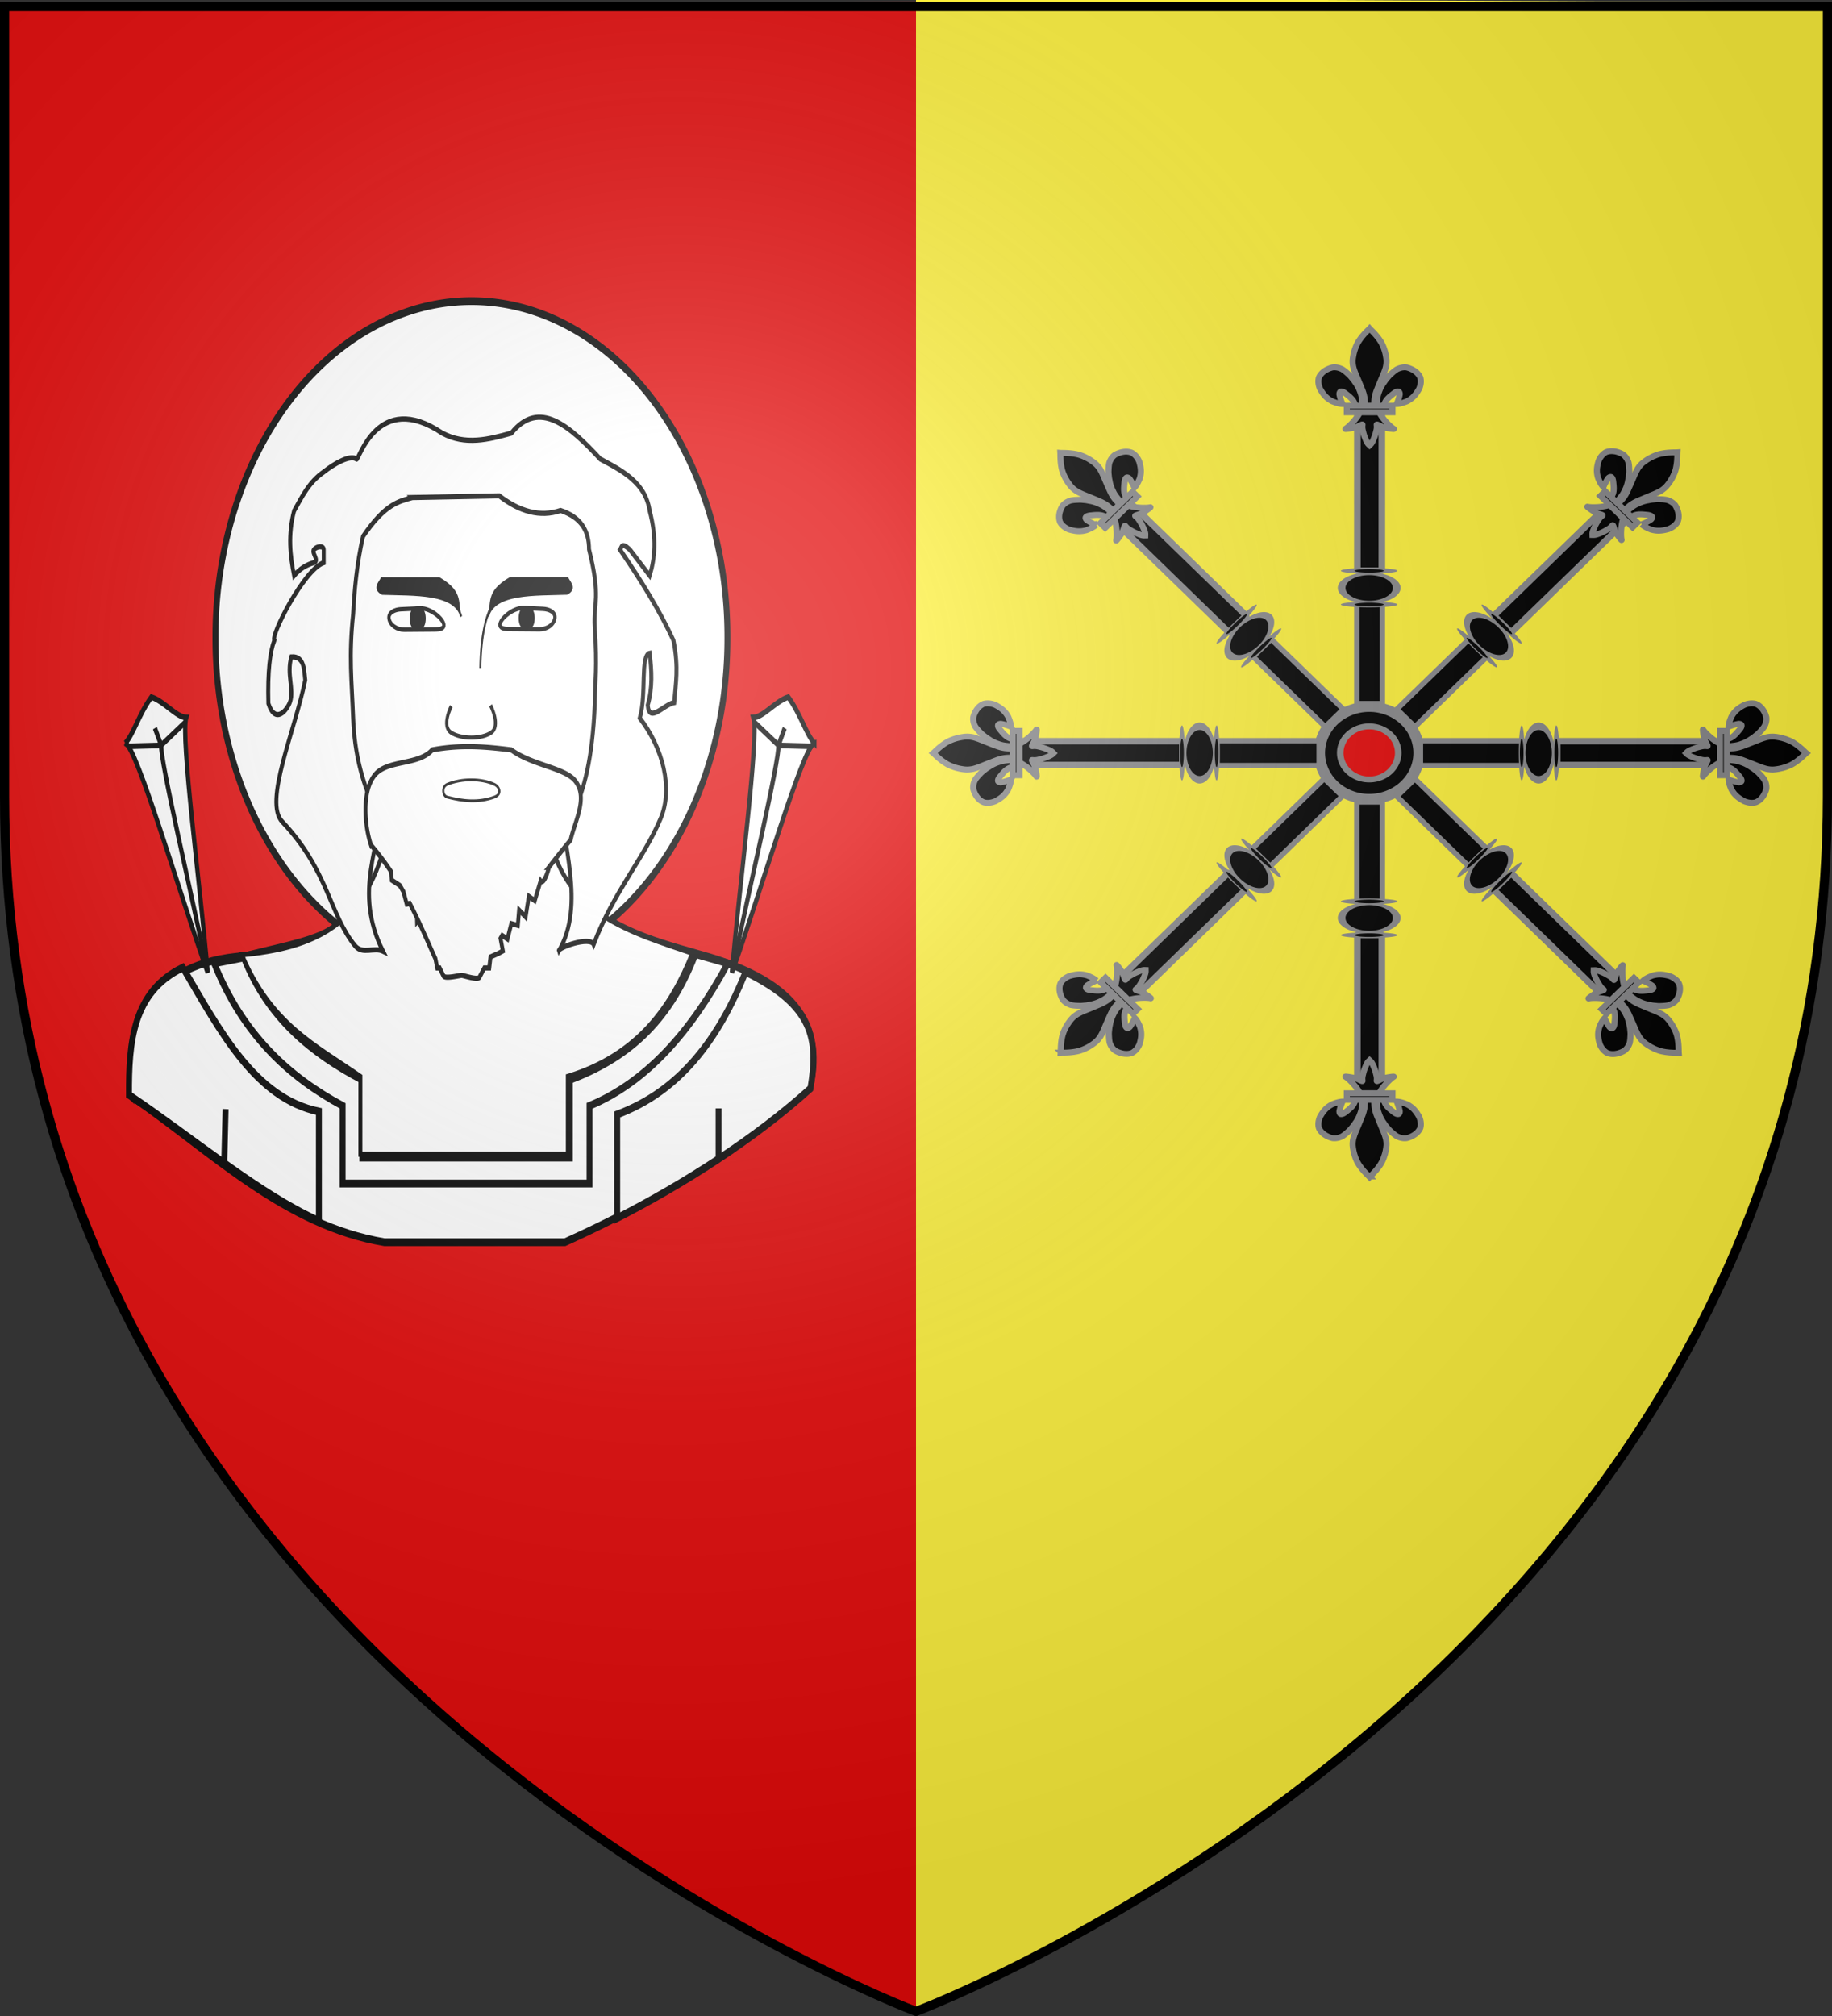 <svg xmlns="http://www.w3.org/2000/svg" xmlns:xlink="http://www.w3.org/1999/xlink" width="600" height="660" version="1.0"><rect width="100%" height="100%" fill="#333333" stroke="none"/><defs><linearGradient id="b"><stop offset="0" style="stop-color:white;stop-opacity:.314"/><stop offset=".19" style="stop-color:white;stop-opacity:.251"/><stop offset=".6" style="stop-color:#6b6b6b;stop-opacity:.125"/><stop offset="1" style="stop-color:black;stop-opacity:.125"/></linearGradient><linearGradient id="a"><stop offset="0" style="stop-color:#fd0000;stop-opacity:1"/><stop offset=".5" style="stop-color:#e77275;stop-opacity:.659"/><stop offset="1" style="stop-color:black;stop-opacity:.323"/></linearGradient><radialGradient xlink:href="#b" id="c" cx="221.445" cy="226.331" r="300" fx="221.445" fy="226.331" gradientTransform="matrix(1.353 0 0 1.349 -77.63 -85.747)" gradientUnits="userSpaceOnUse"/></defs><g style="display:inline"><path d="M300 658.5V.59L1.5 2.175v258.552C1.5 546.18 300 658.5 300 658.5z" style="fill:#e20909;fill-opacity:1;fill-rule:evenodd;stroke:none;stroke-width:1px;stroke-linecap:butt;stroke-linejoin:miter;stroke-opacity:1"/><path d="M300 657.21V-.702L598.5.886v258.552c0 285.451-298.5 397.771-298.5 397.771z" style="fill:#fcef3c;fill-opacity:1;fill-rule:evenodd;stroke:none;stroke-width:1px;stroke-linecap:butt;stroke-linejoin:miter;stroke-opacity:1;display:inline"/><g style="display:inline"><path d="M128.644 455.122c40.893 21.662 77.61 49.887 128.175 56.35h91.27c45.57-15.674 87.606-34.881 124.206-59.524 6.207-21.546-2.644-40.457-55.952-51.588-25.322-5.507-50.88-10.681-67.46-28.571l-10.715-19.048h-79.365c-14.76 41.525-29.53 39.952-72.27 48.2-49.657 2.553-58.714 26.387-57.889 54.181z" style="fill:#fff;fill-opacity:1;fill-rule:evenodd;stroke:#000;stroke-width:3;stroke-linecap:butt;stroke-linejoin:miter;stroke-miterlimit:4;stroke-dasharray:none;stroke-opacity:1" transform="matrix(.647 0 0 .848 -40.22 -27.044)"/><path d="M185.595 401.56c11.868 23.024 33.982 36.88 60 47.245v30h105v-30c28.426-8.218 50.107-21.709 63.597-48.597l16.403 3.597c-18.258 25.777-40.54 45.654-70 55v30h-125v-30c-27.2-11.175-50.479-27.42-65-55l15-2.245z" style="fill:#fff;fill-opacity:1;fill-rule:evenodd;stroke:#000;stroke-width:3;stroke-linecap:butt;stroke-linejoin:miter;stroke-miterlimit:4;stroke-dasharray:none;stroke-opacity:1" transform="matrix(.647 0 0 .848 -40.22 -27.044)"/><path d="M154.717 405.443c19.047 24.763 36.71 50.479 68.878 55.561v42.245c-30.597-10.536-63.314-31.815-96.123-48.648-.16-20.306 1.85-39.803 27.245-49.158zM439.595 407.138c-13.466 25.55-32.886 45.86-65 55v40c33.898-13.26 69.775-30.668 97.806-50 4.187-19.148 1.357-32.251-32.806-45z" style="fill:#fff;fill-opacity:1;fill-rule:evenodd;stroke:#000;stroke-width:3;stroke-linecap:butt;stroke-linejoin:miter;stroke-miterlimit:4;stroke-dasharray:none;stroke-opacity:1" transform="matrix(.647 0 0 .848 -40.22 -27.044)"/><path d="M-23.678 381.78a129.573 129.573 0 1 1-259.145 0 129.573 129.573 0 1 1 259.145 0z" style="fill:#fff;fill-opacity:1;stroke:#000;stroke-width:3;stroke-miterlimit:4;stroke-dasharray:none;stroke-opacity:1" transform="matrix(.647 0 0 .848 253.561 -114.983)"/><path d="M184.595 400.487c14.887 27.001 37.363 34.97 60 46.984v30h105v-30c34.824-8.182 51.858-26.248 63.015-47.579-31.762-8.383-65.335-14.955-73.015-47.42h-80.992c-9.527 37.603-39.381 45.448-74.008 48.015z" style="fill:#fff;fill-opacity:1;fill-rule:evenodd;stroke:#000;stroke-width:2;stroke-linecap:butt;stroke-linejoin:miter;stroke-miterlimit:4;stroke-dasharray:none;stroke-opacity:1" transform="matrix(.647 0 0 .848 -40.22 -27.044)"/><path d="M256.03 339.107c-1.037 19.763-15.375 36.485 0 60-4.39-1.635-10.374 1.346-14.007-1.984-12.98-11.899-13.563-29.15-37.024-48.016-9.484-7.627 6.382-34.88 11.667-54.643-.563-3.283-.133-9.377-7.024-8.968-2.518 6.666 1.436 12.526-.595 17.222-1.404 3.246-7.507 9.102-11.032.754-.41-12.37.784-19.923 3.016-24.365-2.049-1.639 14.943-27.293 25-30v-5c0-1.768-3.75-1.25-5 0s3.041 4.3 0 5c-3.894.895-7.083 2.362-10 5-2.015-7.758-3.168-15.762 0-25 4.002-5.4 7.413-11.035 15-15 5.195-3.153 13.587-6.877 16.627-4.96 1.15.725 10.527-26.891 43.373-10.04 11.667 4.763 23.333 2.486 35 0 14.006-13.223 29.431-2.81 45 10 11.399 4.623 22.888 9.186 25 20 3.615 10.442 2.706 18.245 0 25l-10-10c-4.346-3.062-4.136-.917-5 0 10.893 12.138 20.353 23.917 27.024 35 2.801 10.672 1.082 16.823.396 24.008-5.5.85-12.637 8.174-13.412.992 2.53-6.667 2.026-13.334.992-20-4.893.717-1.486 15.782-5 25 11.856 11.775 16.854 27.188 10.635 38.61-8.341 15.32-23.892 28.52-34.008 48.77-1.8-3.24-18.368 1.232-17.62 2.58 13.774-18.333 1.222-41.627.993-59.96h-90z" style="fill:#fff;fill-opacity:1;fill-rule:evenodd;stroke:#000;stroke-width:2;stroke-linecap:butt;stroke-linejoin:miter;stroke-miterlimit:4;stroke-dasharray:none;stroke-opacity:1" transform="matrix(.647 0 0 .848 -40.22 -27.044)"/><path d="m270.921 223.974 43.947-.657c10.351 6.098 20.702 8.326 31.053 5.657 10.503 2.626 14.416 7.997 14.41 15 6.182 18.945 2.168 20.412 2.892 30 1.378 16.012.14 20.253 0 30-2.29 42.1-17.079 46.7-27.302 65-27.43 8.195-49.538 5.745-70 0-8.683-19.65-23.588-31.146-25-60-.708-14.475-2.262-23.52 0-40 .691-9.35 1.713-18.92 5-30 11.253-12.589 18.002-13.471 25-15z" style="fill:#fff;fill-opacity:1;fill-rule:evenodd;stroke:#000;stroke-width:2;stroke-linecap:butt;stroke-linejoin:miter;stroke-miterlimit:4;stroke-dasharray:none;stroke-opacity:1" transform="matrix(.647 0 0 .848 -40.22 -27.044)"/><path d="M259.066 270.596c.388 2.595 4.036 4.417 7.735 4.393l12.475-.08c3.761-.024 6.45.101 7.363-.992 1.661-1.988-5.927-7.377-11.83-7.163l-9.742.354c-2.967.107-6.34 1.215-6 3.488z" style="fill:#fff;fill-opacity:1;fill-rule:evenodd;stroke:#000;stroke-width:1.69;stroke-linecap:butt;stroke-linejoin:miter;stroke-miterlimit:4;stroke-dasharray:none;stroke-opacity:1;display:inline" transform="matrix(.647 0 0 .848 -40.22 -27.044)"/><path d="M275.424 306.882a6.577 2.055 0 1 1-13.155 0 6.577 2.055 0 1 1 13.155 0z" style="fill:#000;fill-opacity:1;stroke:#000;stroke-width:2;stroke-miterlimit:4;stroke-dasharray:none;stroke-opacity:1;display:inline" transform="matrix(.347 0 0 1.289 43.514 -193.085)"/><path d="M343.044 270.447c-.387 2.595-4.035 4.417-7.735 4.394l-12.474-.08c-3.762-.024-6.45.1-7.363-.993-1.662-1.988 5.926-7.377 11.83-7.162l9.741.353c2.967.108 6.34 1.215 6.001 3.488z" style="fill:#fff;fill-opacity:1;fill-rule:evenodd;stroke:#000;stroke-width:1.69;stroke-linecap:butt;stroke-linejoin:miter;stroke-miterlimit:4;stroke-dasharray:none;stroke-opacity:1;display:inline" transform="matrix(.647 0 0 .848 -40.22 -27.044)"/><path d="M275.424 306.882a6.577 2.055 0 1 1-13.155 0 6.577 2.055 0 1 1 13.155 0z" style="fill:#000;fill-opacity:1;stroke:#000;stroke-width:2;stroke-miterlimit:4;stroke-dasharray:none;stroke-opacity:1;display:inline" transform="matrix(-.347 0 0 1.289 265.789 -193.212)"/><path d="M255.633 261.028c16.108.45 36.849-.45 39.998 8.837-2.843-4.614 1.657-8.929-11.162-14.65H255.4c-1.32 1.937-4.297 3.875.232 5.813z" style="fill:#000;fill-opacity:1;fill-rule:evenodd;stroke:#000;stroke-width:1px;stroke-linecap:butt;stroke-linejoin:miter;stroke-opacity:1" transform="matrix(.647 0 0 .848 -40.22 -27.044)"/><path d="M349.199 260.997c-16.108.45-36.849-.45-39.997 8.837 2.842-4.614-1.657-8.928 11.162-14.65h29.067c1.32 1.938 4.297 3.875-.232 5.813z" style="fill:#000;fill-opacity:1;fill-rule:evenodd;stroke:#000;stroke-width:1px;stroke-linecap:butt;stroke-linejoin:miter;stroke-opacity:1;display:inline" transform="matrix(.647 0 0 .848 -40.22 -27.044)"/><path d="M290.608 304.538s-5.152 7.637-.103 10.182c5.048 2.546 15.3 2.63 20.296 0 4.997-2.63-.31-10.522-.31-10.522" style="fill:none;fill-rule:evenodd;stroke:#000;stroke-width:1.612;stroke-linecap:butt;stroke-linejoin:miter;stroke-miterlimit:4;stroke-dasharray:none;stroke-opacity:1" transform="matrix(.647 0 0 .848 -40.22 -27.044)"/><path d="M314.62 261.898c-6.501 5.22-8.987 15.26-9.3 27.905" style="fill:none;fill-rule:evenodd;stroke:#000;stroke-width:1px;stroke-linecap:butt;stroke-linejoin:miter;stroke-opacity:1" transform="matrix(.647 0 0 .848 -40.22 -27.044)"/><path d="M297.122 320.146c-5.072.077-10.412.423-16.156 1.25-6.985 6.041-22.323 3.72-28.844 9.5-6.888 6.106-5.517 19.625-2.156 27.25a117.414 117.414 0 0 1 10.094 10.156l.437 3.407 4.063 2.031c.633.814 1.243 1.625 1.843 2.438l1.657 4.75 1.53-.25c1.28 1.885 2.488 3.75 3.657 5.625l.063 1.53.593-.468c3.023 4.908 5.783 9.797 8.657 14.625l.937 3.594h1.219c.641 1.041 1.302 2.057 1.969 3.094.777 1.21 8.266-.253 9.156-.25.905.002 8.21 1.98 9.031.75.83-1.244 1.651-2.4 2.469-3.594h2.469l.656-4.281 3.937-1.313 2.313-.969-1.188-4.844c.285-.371.557-.754.844-1.125l2.656 1.344 1.969-5.906 3.281.656.657-5.906 3.28 2.625 1.657-7.906 2.969 1.656 2.969-7.563s1.619 1.954 4.25-5.28h-.094c3.354-3.328 7.02-6.827 11.062-10.626 2.017-7.108 9.046-16.298 2.313-22.781-5.316-5.119-21.795-6.016-32.344-11.969-7.696-.717-15.422-1.377-23.875-1.25z" style="fill:#fff;fill-opacity:1;fill-rule:evenodd;stroke:#000;stroke-width:2;stroke-linecap:butt;stroke-linejoin:miter;stroke-miterlimit:4;stroke-dasharray:none;stroke-opacity:1" transform="matrix(.647 0 0 .848 -40.22 -27.044)"/><path d="M288.555 339.635c7.77 1.553 15.738 2.246 23.831 0 4.183-1.16 2.545-4.067 0-4.948-6.526-2.258-16.38-2.355-23.831 0-2.873.908-2.46 4.456 0 4.948z" style="fill:#fff;fill-opacity:1;fill-rule:evenodd;stroke:#000;stroke-width:1.086px;stroke-linecap:butt;stroke-linejoin:miter;stroke-opacity:1" transform="matrix(.647 0 0 .848 -40.22 -27.044)"/><path d="M425.915 459.8v19.99M176.357 460.073l-.658 20.646" style="fill:none;fill-rule:evenodd;stroke:#000;stroke-width:3;stroke-linecap:butt;stroke-linejoin:miter;stroke-miterlimit:4;stroke-dasharray:none;stroke-opacity:1" transform="matrix(.647 0 0 .848 -40.22 -27.044)"/><path d="M125.578 318.79c3.95-3.107 7.12-11.475 13.227-17.784 6.618 1.716 12.63 7.751 17.648 7.876-3 7.383 7.236 65.665 10.854 98.497-13.91-29.53-35.919-87.255-41.729-88.59z" style="fill:#fff;fill-opacity:1;fill-rule:evenodd;stroke:#000;stroke-width:2.182;stroke-linecap:butt;stroke-linejoin:miter;stroke-miterlimit:4;stroke-dasharray:none;stroke-opacity:1" transform="matrix(.647 0 0 .848 -40.22 -27.044)"/><path d="m126.58 320.013 17.082-.344 12.437-9.057" style="fill:none;fill-opacity:.75;fill-rule:evenodd;stroke:#000;stroke-width:2.182;stroke-linecap:butt;stroke-linejoin:miter;stroke-miterlimit:4;stroke-dasharray:none;stroke-opacity:1" transform="matrix(.647 0 0 .848 -40.22 -27.044)"/><path d="m140.574 312.993 3.222 6.64c-.76 5.232 15.401 57.48 23.102 86.22" style="fill:none;fill-opacity:.75;fill-rule:evenodd;stroke:#000;stroke-width:2.182;stroke-linecap:butt;stroke-linejoin:miter;stroke-miterlimit:4;stroke-dasharray:none;stroke-opacity:1" transform="matrix(.647 0 0 .848 -40.22 -27.044)"/><path d="M474.393 318.79c-3.95-3.107-7.12-11.475-13.226-17.784-6.618 1.716-12.63 7.751-17.648 7.876 2.999 7.383-7.236 65.665-10.854 98.497 13.91-29.53 35.919-87.255 41.728-88.59z" style="fill:#fff;fill-opacity:1;fill-rule:evenodd;stroke:#000;stroke-width:2.182;stroke-linecap:butt;stroke-linejoin:miter;stroke-miterlimit:4;stroke-dasharray:none;stroke-opacity:1" transform="matrix(.647 0 0 .848 -40.22 -27.044)"/><path d="m473.391 320.013-17.081-.344-12.437-9.057" style="fill:none;fill-opacity:.75;fill-rule:evenodd;stroke:#000;stroke-width:2.182;stroke-linecap:butt;stroke-linejoin:miter;stroke-miterlimit:4;stroke-dasharray:none;stroke-opacity:1" transform="matrix(.647 0 0 .848 -40.22 -27.044)"/><path d="m459.397 312.993-3.22 6.64c.76 5.232-15.403 57.48-23.103 86.22" style="fill:none;fill-opacity:.75;fill-rule:evenodd;stroke:#000;stroke-width:2.182;stroke-linecap:butt;stroke-linejoin:miter;stroke-miterlimit:4;stroke-dasharray:none;stroke-opacity:1" transform="matrix(.647 0 0 .848 -40.22 -27.044)"/></g><g style="fill:#000;fill-opacity:1;stroke:#878789;stroke-opacity:1"><g style="fill:#000;fill-opacity:1;stroke:#878789;stroke-opacity:1"><g style="fill:#000;fill-opacity:1;stroke:#878789;stroke-opacity:1"><path d="M49.488 67.226a13.264 13.52 0 1 1 .086.406" style="fill:#000;fill-opacity:1;stroke:#878789;stroke-width:3.003;stroke-linecap:round;stroke-linejoin:round;stroke-miterlimit:4;stroke-dasharray:none;stroke-opacity:1" transform="matrix(1.23 0 0 1.118 371.569 174.293)"/><path d="M49.488 67.226a13.264 13.52 0 1 1 .086.406" style="fill:#e20909;fill-opacity:1;stroke:#878789;stroke-width:3.003;stroke-linecap:round;stroke-linejoin:round;stroke-miterlimit:4;stroke-dasharray:none;stroke-opacity:1" transform="matrix(.716 0 0 .643 403.69 204.969)"/><g style="fill:#000;fill-opacity:1;stroke:#878789;stroke-opacity:1"><path d="M293.84 360.456h11.336v45.223H293.84z" style="fill:#000;fill-opacity:1;stroke:#878789;stroke-width:2.392;stroke-linecap:round;stroke-linejoin:round;stroke-miterlimit:4;stroke-dasharray:none;stroke-opacity:1" transform="matrix(.739 0 0 .718 227.222 -60.942)"/><path d="M16.023-72.415a10.714 15.56 0 1 1 .07.467" style="fill:#000;fill-opacity:1;stroke:#878789;stroke-width:3.003;stroke-linecap:round;stroke-linejoin:round;stroke-miterlimit:4;stroke-dasharray:none;stroke-opacity:1" transform="matrix(.842 0 0 .299 426.088 215.058)"/><path d="M294.081 274.295h10.854v70.786h-10.854z" style="fill:#000;fill-opacity:1;stroke:#878789;stroke-width:2.928;stroke-linecap:round;stroke-linejoin:round;stroke-miterlimit:4;stroke-dasharray:none;stroke-opacity:1" transform="matrix(.739 0 0 .718 227.222 -60.942)"/><g style="fill:#000;fill-opacity:1;stroke:#878789;stroke-opacity:1"><path d="M296.632 269.997c-.246-2.068-.264-4.029-.972-6.028-.604-1.708-.804-2.238-1.91-4.128-.35-.398-1.001-1.544-1.513-2.143-.829-.972-1.099-1.432-1.988-2.233-.729-.656-1.522-1.44-2.735-2.228-1.61-.797-2.926-.988-4.244-.832-2.618.66-5.153 2.275-6.092 4.69-.44 1.66-.169 3.396.49 5.01 1.648 3.079 3.19 4.557 5.418 5.752 1.293.537 3.097 1.218 4.533 1.226a21.846 21.846 0 0 1-1.312-4.366c-.055-.527.168-1.25.604-1.326.67-.116 1.447.353 2.292 1.072 1.636 1.336 3.39 2.713 3.908 4.721.105.265.076.57.193.83" style="fill:#000;fill-opacity:1;fill-rule:evenodd;stroke:#878789;stroke-width:2.7;stroke-linecap:butt;stroke-linejoin:miter;stroke-miterlimit:4;stroke-dasharray:none;stroke-opacity:1" transform="matrix(.739 0 0 .718 227.112 -60.942)"/><path d="M299.376 234.982c-1.806 1.784-3.239 3.435-4.406 5.257-1.344 2.043-2.169 4.776-2.487 6.484-.246 1.458-.61 2.98-.032 5.644.616 2.264 1.379 3.846 2.077 5.575.807 1.997 1.388 3.43 2.031 5.126.695 1.983.866 3.27.907 3.86.12 1.222.113 2.212.066 3.07h4.25a19.599 19.599 0 0 1 .067-3.07c.041-.59.212-1.877.907-3.86.643-1.696 1.224-3.13 2.03-5.126.699-1.73 1.462-3.311 2.078-5.575.577-2.665.214-4.186-.032-5.644-.318-1.708-1.143-4.44-2.487-6.484-1.163-1.815-2.588-3.46-4.384-5.235l-.296-.346-.29.324z" style="fill:#000;fill-opacity:1;fill-rule:nonzero;stroke:#878789;stroke-width:2.7;stroke-linecap:butt;stroke-linejoin:miter;stroke-miterlimit:4;stroke-dasharray:none;stroke-opacity:1" transform="matrix(.739 0 0 .718 227.112 -60.942)"/><path d="M295.411 272.74c-.888 2.284-4.512 6.464-6.437 7.656-.5.309 2.386-.178 3.678-.438 1.695-.34 3.897-1.995 3.845-1.411-.107 1.212-.089 1.192.056 2.235.453 1.907.587 2.453 1.158 3.901.27.683.5 1.212.65 1.506.265.516.57 1.114 1.09 1.544l.203.198.21-.198c.51-.433.821-1.004 1.09-1.544.146-.296.38-.823.65-1.506.57-1.448.707-1.994 1.16-3.901.145-1.043.16-1.023.053-2.235-.051-.584 2.151 1.07 3.846 1.411 1.292.26 4.177.747 3.678.438-1.925-1.192-5.547-5.372-6.435-7.655h-8.495zM302.683 269.997c.246-2.068.264-4.029.972-6.028.604-1.708.804-2.238 1.91-4.128.35-.398 1.001-1.544 1.513-2.143.829-.972 1.099-1.432 1.988-2.233.729-.656 1.522-1.44 2.735-2.228 1.61-.797 2.926-.988 4.244-.832 2.618.66 5.153 2.275 6.092 4.69.44 1.66.169 3.396-.49 5.01-1.648 3.079-3.19 4.557-5.418 5.752-1.293.537-3.097 1.218-4.533 1.226a21.846 21.846 0 0 0 1.312-4.366c.055-.527-.168-1.25-.604-1.326-.67-.116-1.447.353-2.292 1.072-1.636 1.336-3.39 2.713-3.908 4.721-.105.265-.076.57-.193.83" style="fill:#000;fill-opacity:1;fill-rule:evenodd;stroke:#878789;stroke-width:2.7;stroke-linecap:butt;stroke-linejoin:miter;stroke-miterlimit:4;stroke-dasharray:none;stroke-opacity:1" transform="matrix(.739 0 0 .718 227.112 -60.942)"/><path d="M289.555 269.881h20.236v3.004h-20.236z" style="fill:#000;fill-opacity:1;stroke:#878789;stroke-width:2.7;stroke-miterlimit:4;stroke-dasharray:none;stroke-opacity:1" transform="matrix(.739 0 0 .718 227.112 -60.942)"/></g><path d="M16.023-72.415a10.714 15.56 0 1 1 .07.467" style="fill:#000;fill-opacity:1;stroke:#878789;stroke-width:6.842;stroke-linecap:round;stroke-linejoin:round;stroke-miterlimit:4;stroke-dasharray:none;stroke-opacity:1" transform="matrix(.655 0 0 .049 431.047 201.601)"/><path d="M16.023-72.415a10.714 15.56 0 1 1 .07.467" style="fill:#000;fill-opacity:1;stroke:#878789;stroke-width:6.842;stroke-linecap:round;stroke-linejoin:round;stroke-miterlimit:4;stroke-dasharray:none;stroke-opacity:1" transform="matrix(.655 0 0 .049 431.047 190.57)"/><path d="M293.84-495.794h11.336v45.223H293.84z" style="fill:#000;fill-opacity:1;stroke:#878789;stroke-width:2.392;stroke-linecap:round;stroke-linejoin:round;stroke-miterlimit:4;stroke-dasharray:none;stroke-opacity:1" transform="matrix(.739 0 0 -.718 227.222 -60.942)"/><path d="M16.023-72.415a10.714 15.56 0 1 1 .07.467" style="fill:#000;fill-opacity:1;stroke:#878789;stroke-width:3.003;stroke-linecap:round;stroke-linejoin:round;stroke-miterlimit:4;stroke-dasharray:none;stroke-opacity:1" transform="matrix(.842 0 0 -.299 426.088 277.958)"/><path d="M294.081-581.955h10.854v70.786h-10.854z" style="fill:#000;fill-opacity:1;stroke:#878789;stroke-width:2.928;stroke-linecap:round;stroke-linejoin:round;stroke-miterlimit:4;stroke-dasharray:none;stroke-opacity:1" transform="matrix(.739 0 0 -.718 227.222 -60.942)"/><g style="fill:#000;fill-opacity:1;stroke:#878789;stroke-opacity:1"><path d="M296.334 586.252c-.246 2.069-.265 4.03-.973 6.029-.604 1.707-.803 2.237-1.91 4.128-.35.398-1.001 1.543-1.513 2.143-.828.971-1.098 1.432-1.987 2.232-.729.656-1.522 1.44-2.736 2.229-1.61.796-2.926.987-4.243.832-2.619-.66-5.153-2.276-6.093-4.691-.44-1.66-.168-3.395.491-5.01 1.647-3.078 3.19-4.557 5.418-5.752 1.293-.537 3.096-1.218 4.533-1.225a21.846 21.846 0 0 0-1.312 4.365c-.055.528.167 1.25.604 1.326.67.116 1.447-.352 2.292-1.071 1.636-1.336 3.389-2.713 3.907-4.722.105-.264.076-.57.194-.83" style="fill:#000;fill-opacity:1;fill-rule:evenodd;stroke:#878789;stroke-width:2.7;stroke-linecap:butt;stroke-linejoin:miter;stroke-miterlimit:4;stroke-dasharray:none;stroke-opacity:1" transform="matrix(.739 0 0 .718 227.332 -60.942)"/><path d="M299.077 621.268c-1.806-1.785-3.238-3.435-4.406-5.258-1.343-2.043-2.168-4.776-2.486-6.484-.247-1.457-.61-2.979-.032-5.644.615-2.263 1.378-3.845 2.077-5.575.806-1.996 1.388-3.43 2.03-5.126.695-1.983.866-3.27.908-3.859.12-1.222.113-2.213.065-3.07h4.251c-.047.857-.054 1.848.066 3.07.042.59.212 1.876.907 3.86.643 1.695 1.224 3.129 2.031 5.125.698 1.73 1.462 3.312 2.077 5.575.578 2.665.214 4.187-.032 5.644-.318 1.708-1.143 4.441-2.486 6.484-1.163 1.815-2.589 3.46-4.385 5.236l-.295.345-.29-.323z" style="fill:#000;fill-opacity:1;fill-rule:nonzero;stroke:#878789;stroke-width:2.7;stroke-linecap:butt;stroke-linejoin:miter;stroke-miterlimit:4;stroke-dasharray:none;stroke-opacity:1" transform="matrix(.739 0 0 .718 227.332 -60.942)"/><path d="M295.113 583.509c-.889-2.283-4.513-6.463-6.437-7.655-.5-.31 2.386.178 3.678.437 1.694.34 3.897 1.995 3.845 1.411-.107-1.211-.09-1.191.056-2.235.452-1.906.587-2.453 1.157-3.9.27-.684.5-1.212.65-1.506.266-.517.57-1.114 1.091-1.544l.203-.198.209.198c.51.433.822 1.004 1.09 1.544.147.295.381.822.65 1.505.571 1.448.708 1.995 1.16 3.901.145 1.044.161 1.024.054 2.235-.052.584 2.15-1.07 3.845-1.41 1.292-.26 4.178-.747 3.678-.438-1.924 1.192-5.546 5.372-6.435 7.655h-8.494zM302.384 586.252c.246 2.069.265 4.03.972 6.029.605 1.707.804 2.237 1.911 4.128.35.398 1 1.543 1.513 2.143.828.971 1.098 1.432 1.987 2.232.729.656 1.522 1.44 2.736 2.229 1.61.796 2.926.987 4.243.832 2.619-.66 5.153-2.276 6.093-4.691.44-1.66.168-3.395-.491-5.01-1.647-3.078-3.19-4.557-5.418-5.752-1.293-.537-3.096-1.218-4.533-1.225a21.846 21.846 0 0 1 1.312 4.365c.055.528-.167 1.25-.604 1.326-.67.116-1.447-.352-2.292-1.071-1.636-1.336-3.389-2.713-3.907-4.722-.106-.264-.076-.57-.194-.83" style="fill:#000;fill-opacity:1;fill-rule:evenodd;stroke:#878789;stroke-width:2.7;stroke-linecap:butt;stroke-linejoin:miter;stroke-miterlimit:4;stroke-dasharray:none;stroke-opacity:1" transform="matrix(.739 0 0 .718 227.332 -60.942)"/><path d="M289.257-586.368h20.236v3.004h-20.236z" style="fill:#000;fill-opacity:1;stroke:#878789;stroke-width:2.7;stroke-miterlimit:4;stroke-dasharray:none;stroke-opacity:1" transform="matrix(.739 0 0 -.718 227.332 -60.942)"/></g><path d="M16.023-72.415a10.714 15.56 0 1 1 .07.467" style="fill:#000;fill-opacity:1;stroke:#878789;stroke-width:6.842;stroke-linecap:round;stroke-linejoin:round;stroke-miterlimit:4;stroke-dasharray:none;stroke-opacity:1" transform="matrix(.655 0 0 -.049 431.047 291.414)"/><path d="M16.023-72.415a10.714 15.56 0 1 1 .07.467" style="fill:#000;fill-opacity:1;stroke:#878789;stroke-width:6.842;stroke-linecap:round;stroke-linejoin:round;stroke-miterlimit:4;stroke-dasharray:none;stroke-opacity:1" transform="matrix(.655 0 0 -.049 431.047 302.447)"/></g><g style="fill:#000;fill-opacity:1;stroke:#878789;stroke-opacity:1"><path d="M293.84 360.456h11.336v45.223H293.84z" style="fill:#000;fill-opacity:1;stroke:#878789;stroke-width:2.392;stroke-linecap:round;stroke-linejoin:round;stroke-miterlimit:4;stroke-dasharray:none;stroke-opacity:1" transform="matrix(0 -.718 .739 0 132.237 461.594)"/><path d="M16.023-72.415a10.714 15.56 0 1 1 .07.467" style="fill:#000;fill-opacity:1;stroke:#878789;stroke-width:3.003;stroke-linecap:round;stroke-linejoin:round;stroke-miterlimit:4;stroke-dasharray:none;stroke-opacity:1" transform="matrix(0 -.818 .307 0 416.07 268.216)"/><path d="M294.081 274.295h10.854v70.786h-10.854z" style="fill:#000;fill-opacity:1;stroke:#878789;stroke-width:2.928;stroke-linecap:round;stroke-linejoin:round;stroke-miterlimit:4;stroke-dasharray:none;stroke-opacity:1" transform="matrix(0 -.718 .739 0 132.237 461.594)"/><g style="fill:#000;fill-opacity:1;stroke:#878789;stroke-opacity:1"><path d="M296.632 269.997c-.246-2.068-.264-4.029-.972-6.028-.604-1.708-.804-2.238-1.91-4.128-.35-.398-1.001-1.544-1.513-2.143-.829-.972-1.099-1.432-1.988-2.233-.729-.656-1.522-1.44-2.735-2.228-1.61-.797-2.926-.988-4.244-.832-2.618.66-5.153 2.275-6.092 4.69-.44 1.66-.169 3.396.49 5.01 1.648 3.079 3.19 4.557 5.418 5.752 1.293.537 3.097 1.218 4.533 1.226a21.846 21.846 0 0 1-1.312-4.366c-.055-.527.168-1.25.604-1.326.67-.116 1.447.353 2.292 1.072 1.636 1.336 3.39 2.713 3.908 4.721.105.265.076.57.193.83" style="fill:#000;fill-opacity:1;fill-rule:evenodd;stroke:#878789;stroke-width:2.7;stroke-linecap:butt;stroke-linejoin:miter;stroke-miterlimit:4;stroke-dasharray:none;stroke-opacity:1" transform="matrix(0 -.718 .739 0 132.237 461.702)"/><path d="M299.376 234.982c-1.806 1.784-3.239 3.435-4.406 5.257-1.344 2.043-2.169 4.776-2.487 6.484-.246 1.458-.61 2.98-.032 5.644.616 2.264 1.379 3.846 2.077 5.575.807 1.997 1.388 3.43 2.031 5.126.695 1.983.866 3.27.907 3.86.12 1.222.113 2.212.066 3.07h4.25a19.599 19.599 0 0 1 .067-3.07c.041-.59.212-1.877.907-3.86.643-1.696 1.224-3.13 2.03-5.126.699-1.73 1.462-3.311 2.078-5.575.577-2.665.214-4.186-.032-5.644-.318-1.708-1.143-4.44-2.487-6.484-1.163-1.815-2.588-3.46-4.384-5.235l-.296-.346-.29.324z" style="fill:#000;fill-opacity:1;fill-rule:nonzero;stroke:#878789;stroke-width:2.7;stroke-linecap:butt;stroke-linejoin:miter;stroke-miterlimit:4;stroke-dasharray:none;stroke-opacity:1" transform="matrix(0 -.718 .739 0 132.237 461.702)"/><path d="M295.411 272.74c-.888 2.284-4.512 6.464-6.437 7.656-.5.309 2.386-.178 3.678-.438 1.695-.34 3.897-1.995 3.845-1.411-.107 1.212-.089 1.192.056 2.235.453 1.907.587 2.453 1.158 3.901.27.683.5 1.212.65 1.506.265.516.57 1.114 1.09 1.544l.203.198.21-.198c.51-.433.821-1.004 1.09-1.544.146-.296.38-.823.65-1.506.57-1.448.707-1.994 1.16-3.901.145-1.043.16-1.023.053-2.235-.051-.584 2.151 1.07 3.846 1.411 1.292.26 4.177.747 3.678.438-1.925-1.192-5.547-5.372-6.435-7.655h-8.495zM302.683 269.997c.246-2.068.264-4.029.972-6.028.604-1.708.804-2.238 1.91-4.128.35-.398 1.001-1.544 1.513-2.143.829-.972 1.099-1.432 1.988-2.233.729-.656 1.522-1.44 2.735-2.228 1.61-.797 2.926-.988 4.244-.832 2.618.66 5.153 2.275 6.092 4.69.44 1.66.169 3.396-.49 5.01-1.648 3.079-3.19 4.557-5.418 5.752-1.293.537-3.097 1.218-4.533 1.226a21.846 21.846 0 0 0 1.312-4.366c.055-.527-.168-1.25-.604-1.326-.67-.116-1.447.353-2.292 1.072-1.636 1.336-3.39 2.713-3.908 4.721-.105.265-.076.57-.193.83" style="fill:#000;fill-opacity:1;fill-rule:evenodd;stroke:#878789;stroke-width:2.7;stroke-linecap:butt;stroke-linejoin:miter;stroke-miterlimit:4;stroke-dasharray:none;stroke-opacity:1" transform="matrix(0 -.718 .739 0 132.237 461.702)"/><path d="M289.555 269.881h20.236v3.004h-20.236z" style="fill:#000;fill-opacity:1;stroke:#878789;stroke-width:2.7;stroke-miterlimit:4;stroke-dasharray:none;stroke-opacity:1" transform="matrix(0 -.718 .739 0 132.237 461.702)"/></g><path d="M16.023-72.415a10.714 15.56 0 1 1 .07.467" style="fill:#000;fill-opacity:1;stroke:#878789;stroke-width:6.842;stroke-linecap:round;stroke-linejoin:round;stroke-miterlimit:4;stroke-dasharray:none;stroke-opacity:1" transform="matrix(0 -.637 .05 0 402.232 263.395)"/><path d="M16.023-72.415a10.714 15.56 0 1 1 .07.467" style="fill:#000;fill-opacity:1;stroke:#878789;stroke-width:6.842;stroke-linecap:round;stroke-linejoin:round;stroke-miterlimit:4;stroke-dasharray:none;stroke-opacity:1" transform="matrix(0 -.637 .05 0 390.887 263.395)"/><path d="M293.84-495.794h11.336v45.223H293.84z" style="fill:#000;fill-opacity:1;stroke:#878789;stroke-width:2.392;stroke-linecap:round;stroke-linejoin:round;stroke-miterlimit:4;stroke-dasharray:none;stroke-opacity:1" transform="matrix(0 -.718 -.739 0 132.237 461.594)"/><path d="M16.023-72.415a10.714 15.56 0 1 1 .07.467" style="fill:#000;fill-opacity:1;stroke:#878789;stroke-width:3.003;stroke-linecap:round;stroke-linejoin:round;stroke-miterlimit:4;stroke-dasharray:none;stroke-opacity:1" transform="matrix(0 -.818 -.307 0 480.755 268.216)"/><path d="M294.081-581.955h10.854v70.786h-10.854z" style="fill:#000;fill-opacity:1;stroke:#878789;stroke-width:2.928;stroke-linecap:round;stroke-linejoin:round;stroke-miterlimit:4;stroke-dasharray:none;stroke-opacity:1" transform="matrix(0 -.718 -.739 0 132.237 461.594)"/><g style="fill:#000;fill-opacity:1;stroke:#878789;stroke-opacity:1"><path d="M296.334 586.252c-.246 2.069-.265 4.03-.973 6.029-.604 1.707-.803 2.237-1.91 4.128-.35.398-1.001 1.543-1.513 2.143-.828.971-1.098 1.432-1.987 2.232-.729.656-1.522 1.44-2.736 2.229-1.61.796-2.926.987-4.243.832-2.619-.66-5.153-2.276-6.093-4.691-.44-1.66-.168-3.395.491-5.01 1.647-3.078 3.19-4.557 5.418-5.752 1.293-.537 3.096-1.218 4.533-1.225a21.846 21.846 0 0 0-1.312 4.365c-.055.528.167 1.25.604 1.326.67.116 1.447-.352 2.292-1.071 1.636-1.336 3.389-2.713 3.907-4.722.105-.264.076-.57.194-.83" style="fill:#000;fill-opacity:1;fill-rule:evenodd;stroke:#878789;stroke-width:2.7;stroke-linecap:butt;stroke-linejoin:miter;stroke-miterlimit:4;stroke-dasharray:none;stroke-opacity:1" transform="matrix(0 -.718 .739 0 132.237 461.487)"/><path d="M299.077 621.268c-1.806-1.785-3.238-3.435-4.406-5.258-1.343-2.043-2.168-4.776-2.486-6.484-.247-1.457-.61-2.979-.032-5.644.615-2.263 1.378-3.845 2.077-5.575.806-1.996 1.388-3.43 2.03-5.126.695-1.983.866-3.27.908-3.859.12-1.222.113-2.213.065-3.07h4.251c-.047.857-.054 1.848.066 3.07.042.59.212 1.876.907 3.86.643 1.695 1.224 3.129 2.031 5.125.698 1.73 1.462 3.312 2.077 5.575.578 2.665.214 4.187-.032 5.644-.318 1.708-1.143 4.441-2.486 6.484-1.163 1.815-2.589 3.46-4.385 5.236l-.295.345-.29-.323z" style="fill:#000;fill-opacity:1;fill-rule:nonzero;stroke:#878789;stroke-width:2.7;stroke-linecap:butt;stroke-linejoin:miter;stroke-miterlimit:4;stroke-dasharray:none;stroke-opacity:1" transform="matrix(0 -.718 .739 0 132.237 461.487)"/><path d="M295.113 583.509c-.889-2.283-4.513-6.463-6.437-7.655-.5-.31 2.386.178 3.678.437 1.694.34 3.897 1.995 3.845 1.411-.107-1.211-.09-1.191.056-2.235.452-1.906.587-2.453 1.157-3.9.27-.684.5-1.212.65-1.506.266-.517.57-1.114 1.091-1.544l.203-.198.209.198c.51.433.822 1.004 1.09 1.544.147.295.381.822.65 1.505.571 1.448.708 1.995 1.16 3.901.145 1.044.161 1.024.054 2.235-.052.584 2.15-1.07 3.845-1.41 1.292-.26 4.178-.747 3.678-.438-1.924 1.192-5.546 5.372-6.435 7.655h-8.494zM302.384 586.252c.246 2.069.265 4.03.972 6.029.605 1.707.804 2.237 1.911 4.128.35.398 1 1.543 1.513 2.143.828.971 1.098 1.432 1.987 2.232.729.656 1.522 1.44 2.736 2.229 1.61.796 2.926.987 4.243.832 2.619-.66 5.153-2.276 6.093-4.691.44-1.66.168-3.395-.491-5.01-1.647-3.078-3.19-4.557-5.418-5.752-1.293-.537-3.096-1.218-4.533-1.225a21.846 21.846 0 0 1 1.312 4.365c.055.528-.167 1.25-.604 1.326-.67.116-1.447-.352-2.292-1.071-1.636-1.336-3.389-2.713-3.907-4.722-.106-.264-.076-.57-.194-.83" style="fill:#000;fill-opacity:1;fill-rule:evenodd;stroke:#878789;stroke-width:2.7;stroke-linecap:butt;stroke-linejoin:miter;stroke-miterlimit:4;stroke-dasharray:none;stroke-opacity:1" transform="matrix(0 -.718 .739 0 132.237 461.487)"/><path d="M289.257-586.368h20.236v3.004h-20.236z" style="fill:#000;fill-opacity:1;stroke:#878789;stroke-width:2.7;stroke-miterlimit:4;stroke-dasharray:none;stroke-opacity:1" transform="matrix(0 -.718 -.739 0 132.237 461.487)"/></g><path d="M16.023-72.415a10.714 15.56 0 1 1 .07.467" style="fill:#000;fill-opacity:1;stroke:#878789;stroke-width:6.842;stroke-linecap:round;stroke-linejoin:round;stroke-miterlimit:4;stroke-dasharray:none;stroke-opacity:1" transform="matrix(0 -.637 -.05 0 494.594 263.395)"/><path d="M16.023-72.415a10.714 15.56 0 1 1 .07.467" style="fill:#000;fill-opacity:1;stroke:#878789;stroke-width:6.842;stroke-linecap:round;stroke-linejoin:round;stroke-miterlimit:4;stroke-dasharray:none;stroke-opacity:1" transform="matrix(0 -.637 -.05 0 505.939 263.395)"/></g><g style="fill:#000;fill-opacity:1;stroke:#878789;stroke-opacity:1"><path d="M293.84 360.456h11.336v45.223H293.84z" style="fill:#000;fill-opacity:1;stroke:#878789;stroke-width:2.392;stroke-linecap:round;stroke-linejoin:round;stroke-miterlimit:4;stroke-dasharray:none;stroke-opacity:1" transform="scale(.739 .718) rotate(-45 350.908 14.296)"/><path d="M16.023-72.415a10.714 15.56 0 1 1 .07.467" style="fill:#000;fill-opacity:1;stroke:#878789;stroke-width:3.003;stroke-linecap:round;stroke-linejoin:round;stroke-miterlimit:4;stroke-dasharray:none;stroke-opacity:1" transform="matrix(.595 -.579 .217 .211 409.758 239.62)"/><path d="M294.081 274.295h10.854v70.786h-10.854z" style="fill:#000;fill-opacity:1;stroke:#878789;stroke-width:2.928;stroke-linecap:round;stroke-linejoin:round;stroke-miterlimit:4;stroke-dasharray:none;stroke-opacity:1" transform="scale(.739 .718) rotate(-45 350.908 14.296)"/><g style="fill:#000;fill-opacity:1;stroke:#878789;stroke-opacity:1"><path d="M296.632 269.997c-.246-2.068-.264-4.029-.972-6.028-.604-1.708-.804-2.238-1.91-4.128-.35-.398-1.001-1.544-1.513-2.143-.829-.972-1.099-1.432-1.988-2.233-.729-.656-1.522-1.44-2.735-2.228-1.61-.797-2.926-.988-4.244-.832-2.618.66-5.153 2.275-6.092 4.69-.44 1.66-.169 3.396.49 5.01 1.648 3.079 3.19 4.557 5.418 5.752 1.293.537 3.097 1.218 4.533 1.226a21.846 21.846 0 0 1-1.312-4.366c-.055-.527.168-1.25.604-1.326.67-.116 1.447.353 2.292 1.072 1.636 1.336 3.39 2.713 3.908 4.721.105.265.076.57.193.83" style="fill:#000;fill-opacity:1;fill-rule:evenodd;stroke:#878789;stroke-width:2.7;stroke-linecap:butt;stroke-linejoin:miter;stroke-miterlimit:4;stroke-dasharray:none;stroke-opacity:1" transform="matrix(.522 -.508 .522 .508 68.36 181.273)"/><path d="M299.376 234.982c-1.806 1.784-3.239 3.435-4.406 5.257-1.344 2.043-2.169 4.776-2.487 6.484-.246 1.458-.61 2.98-.032 5.644.616 2.264 1.379 3.846 2.077 5.575.807 1.997 1.388 3.43 2.031 5.126.695 1.983.866 3.27.907 3.86.12 1.222.113 2.212.066 3.07h4.25a19.599 19.599 0 0 1 .067-3.07c.041-.59.212-1.877.907-3.86.643-1.696 1.224-3.13 2.03-5.126.699-1.73 1.462-3.311 2.078-5.575.577-2.665.214-4.186-.032-5.644-.318-1.708-1.143-4.44-2.487-6.484-1.163-1.815-2.588-3.46-4.384-5.235l-.296-.346-.29.324z" style="fill:#000;fill-opacity:1;fill-rule:nonzero;stroke:#878789;stroke-width:2.7;stroke-linecap:butt;stroke-linejoin:miter;stroke-miterlimit:4;stroke-dasharray:none;stroke-opacity:1" transform="matrix(.522 -.508 .522 .508 68.36 181.273)"/><path d="M295.411 272.74c-.888 2.284-4.512 6.464-6.437 7.656-.5.309 2.386-.178 3.678-.438 1.695-.34 3.897-1.995 3.845-1.411-.107 1.212-.089 1.192.056 2.235.453 1.907.587 2.453 1.158 3.901.27.683.5 1.212.65 1.506.265.516.57 1.114 1.09 1.544l.203.198.21-.198c.51-.433.821-1.004 1.09-1.544.146-.296.38-.823.65-1.506.57-1.448.707-1.994 1.16-3.901.145-1.043.16-1.023.053-2.235-.051-.584 2.151 1.07 3.846 1.411 1.292.26 4.177.747 3.678.438-1.925-1.192-5.547-5.372-6.435-7.655h-8.495zM302.683 269.997c.246-2.068.264-4.029.972-6.028.604-1.708.804-2.238 1.91-4.128.35-.398 1.001-1.544 1.513-2.143.829-.972 1.099-1.432 1.988-2.233.729-.656 1.522-1.44 2.735-2.228 1.61-.797 2.926-.988 4.244-.832 2.618.66 5.153 2.275 6.092 4.69.44 1.66.169 3.396-.49 5.01-1.648 3.079-3.19 4.557-5.418 5.752-1.293.537-3.097 1.218-4.533 1.226a21.846 21.846 0 0 0 1.312-4.366c.055-.527-.168-1.25-.604-1.326-.67-.116-1.447.353-2.292 1.072-1.636 1.336-3.39 2.713-3.908 4.721-.105.265-.076.57-.193.83" style="fill:#000;fill-opacity:1;fill-rule:evenodd;stroke:#878789;stroke-width:2.7;stroke-linecap:butt;stroke-linejoin:miter;stroke-miterlimit:4;stroke-dasharray:none;stroke-opacity:1" transform="matrix(.522 -.508 .522 .508 68.36 181.273)"/><path d="M289.555 269.881h20.236v3.004h-20.236z" style="fill:#000;fill-opacity:1;stroke:#878789;stroke-width:2.7;stroke-miterlimit:4;stroke-dasharray:none;stroke-opacity:1" transform="matrix(.522 -.508 .522 .508 68.36 181.273)"/></g><path d="M16.023-72.415a10.714 15.56 0 1 1 .07.467" style="fill:#000;fill-opacity:1;stroke:#878789;stroke-width:6.842;stroke-linecap:round;stroke-linejoin:round;stroke-miterlimit:4;stroke-dasharray:none;stroke-opacity:1" transform="matrix(.463 -.45 .036 .035 403.478 226.695)"/><path d="M16.023-72.415a10.714 15.56 0 1 1 .07.467" style="fill:#000;fill-opacity:1;stroke:#878789;stroke-width:6.842;stroke-linecap:round;stroke-linejoin:round;stroke-miterlimit:4;stroke-dasharray:none;stroke-opacity:1" transform="matrix(.463 -.45 .036 .035 395.456 218.894)"/><path d="M293.84-495.794h11.336v45.223H293.84z" style="fill:#000;fill-opacity:1;stroke:#878789;stroke-width:2.392;stroke-linecap:round;stroke-linejoin:round;stroke-miterlimit:4;stroke-dasharray:none;stroke-opacity:1" transform="scale(.739 -.718) rotate(45 350.908 -14.296)"/><path d="M16.023-72.415a10.714 15.56 0 1 1 .07.467" style="fill:#000;fill-opacity:1;stroke:#878789;stroke-width:3.003;stroke-linecap:round;stroke-linejoin:round;stroke-miterlimit:4;stroke-dasharray:none;stroke-opacity:1" transform="matrix(.595 -.579 -.217 -.211 455.496 284.096)"/><path d="M294.081-581.955h10.854v70.786h-10.854z" style="fill:#000;fill-opacity:1;stroke:#878789;stroke-width:2.928;stroke-linecap:round;stroke-linejoin:round;stroke-miterlimit:4;stroke-dasharray:none;stroke-opacity:1" transform="scale(.739 -.718) rotate(45 350.908 -14.296)"/><g style="fill:#000;fill-opacity:1;stroke:#878789;stroke-opacity:1"><path d="M296.334 586.252c-.246 2.069-.265 4.03-.973 6.029-.604 1.707-.803 2.237-1.91 4.128-.35.398-1.001 1.543-1.513 2.143-.828.971-1.098 1.432-1.987 2.232-.729.656-1.522 1.44-2.736 2.229-1.61.796-2.926.987-4.243.832-2.619-.66-5.153-2.276-6.093-4.691-.44-1.66-.168-3.395.491-5.01 1.647-3.078 3.19-4.557 5.418-5.752 1.293-.537 3.096-1.218 4.533-1.225a21.846 21.846 0 0 0-1.312 4.365c-.055.528.167 1.25.604 1.326.67.116 1.447-.352 2.292-1.071 1.636-1.336 3.389-2.713 3.907-4.722.105-.264.076-.57.194-.83" style="fill:#000;fill-opacity:1;fill-rule:evenodd;stroke:#878789;stroke-width:2.7;stroke-linecap:butt;stroke-linejoin:miter;stroke-miterlimit:4;stroke-dasharray:none;stroke-opacity:1" transform="scale(.739 .718) rotate(-45 350.834 14.116)"/><path d="M299.077 621.268c-1.806-1.785-3.238-3.435-4.406-5.258-1.343-2.043-2.168-4.776-2.486-6.484-.247-1.457-.61-2.979-.032-5.644.615-2.263 1.378-3.845 2.077-5.575.806-1.996 1.388-3.43 2.03-5.126.695-1.983.866-3.27.908-3.859.12-1.222.113-2.213.065-3.07h4.251c-.047.857-.054 1.848.066 3.07.042.59.212 1.876.907 3.86.643 1.695 1.224 3.129 2.031 5.125.698 1.73 1.462 3.312 2.077 5.575.578 2.665.214 4.187-.032 5.644-.318 1.708-1.143 4.441-2.486 6.484-1.163 1.815-2.589 3.46-4.385 5.236l-.295.345-.29-.323z" style="fill:#000;fill-opacity:1;fill-rule:nonzero;stroke:#878789;stroke-width:2.7;stroke-linecap:butt;stroke-linejoin:miter;stroke-miterlimit:4;stroke-dasharray:none;stroke-opacity:1" transform="scale(.739 .718) rotate(-45 350.834 14.116)"/><path d="M295.113 583.509c-.889-2.283-4.513-6.463-6.437-7.655-.5-.31 2.386.178 3.678.437 1.694.34 3.897 1.995 3.845 1.411-.107-1.211-.09-1.191.056-2.235.452-1.906.587-2.453 1.157-3.9.27-.684.5-1.212.65-1.506.266-.517.57-1.114 1.091-1.544l.203-.198.209.198c.51.433.822 1.004 1.09 1.544.147.295.381.822.65 1.505.571 1.448.708 1.995 1.16 3.901.145 1.044.161 1.024.054 2.235-.052.584 2.15-1.07 3.845-1.41 1.292-.26 4.178-.747 3.678-.438-1.924 1.192-5.546 5.372-6.435 7.655h-8.494zM302.384 586.252c.246 2.069.265 4.03.972 6.029.605 1.707.804 2.237 1.911 4.128.35.398 1 1.543 1.513 2.143.828.971 1.098 1.432 1.987 2.232.729.656 1.522 1.44 2.736 2.229 1.61.796 2.926.987 4.243.832 2.619-.66 5.153-2.276 6.093-4.691.44-1.66.168-3.395-.491-5.01-1.647-3.078-3.19-4.557-5.418-5.752-1.293-.537-3.096-1.218-4.533-1.225a21.846 21.846 0 0 1 1.312 4.365c.055.528-.167 1.25-.604 1.326-.67.116-1.447-.352-2.292-1.071-1.636-1.336-3.389-2.713-3.907-4.722-.106-.264-.076-.57-.194-.83" style="fill:#000;fill-opacity:1;fill-rule:evenodd;stroke:#878789;stroke-width:2.7;stroke-linecap:butt;stroke-linejoin:miter;stroke-miterlimit:4;stroke-dasharray:none;stroke-opacity:1" transform="scale(.739 .718) rotate(-45 350.834 14.116)"/><path d="M289.257-586.368h20.236v3.004h-20.236z" style="fill:#000;fill-opacity:1;stroke:#878789;stroke-width:2.7;stroke-miterlimit:4;stroke-dasharray:none;stroke-opacity:1" transform="scale(.739 -.718) rotate(45 350.834 -14.116)"/></g><path d="M16.023-72.415a10.714 15.56 0 1 1 .07.467" style="fill:#000;fill-opacity:1;stroke:#878789;stroke-width:6.842;stroke-linecap:round;stroke-linejoin:round;stroke-miterlimit:4;stroke-dasharray:none;stroke-opacity:1" transform="matrix(.463 -.45 -.036 -.035 468.788 290.202)"/><path d="M16.023-72.415a10.714 15.56 0 1 1 .07.467" style="fill:#000;fill-opacity:1;stroke:#878789;stroke-width:6.842;stroke-linecap:round;stroke-linejoin:round;stroke-miterlimit:4;stroke-dasharray:none;stroke-opacity:1" transform="matrix(.463 -.45 -.036 -.035 476.81 298.003)"/></g><g style="fill:#000;fill-opacity:1;stroke:#878789;stroke-opacity:1"><path d="M293.84 360.456h11.336v45.223H293.84z" style="fill:#000;fill-opacity:1;stroke:#878789;stroke-width:2.392;stroke-linecap:round;stroke-linejoin:round;stroke-miterlimit:4;stroke-dasharray:none;stroke-opacity:1" transform="matrix(-.522 -.508 .522 -.508 381.248 615.997)"/><path d="M16.023-72.415a10.714 15.56 0 1 1 .07.467" style="fill:#000;fill-opacity:1;stroke:#878789;stroke-width:3.003;stroke-linecap:round;stroke-linejoin:round;stroke-miterlimit:4;stroke-dasharray:none;stroke-opacity:1" transform="matrix(-.595 -.579 .217 -.211 441.33 284.096)"/><path d="M294.081 274.295h10.854v70.786h-10.854z" style="fill:#000;fill-opacity:1;stroke:#878789;stroke-width:2.928;stroke-linecap:round;stroke-linejoin:round;stroke-miterlimit:4;stroke-dasharray:none;stroke-opacity:1" transform="matrix(-.522 -.508 .522 -.508 381.248 615.997)"/><g style="fill:#000;fill-opacity:1;stroke:#878789;stroke-opacity:1"><path d="M296.632 269.997c-.246-2.068-.264-4.029-.972-6.028-.604-1.708-.804-2.238-1.91-4.128-.35-.398-1.001-1.544-1.513-2.143-.829-.972-1.099-1.432-1.988-2.233-.729-.656-1.522-1.44-2.735-2.228-1.61-.797-2.926-.988-4.244-.832-2.618.66-5.153 2.275-6.092 4.69-.44 1.66-.169 3.396.49 5.01 1.648 3.079 3.19 4.557 5.418 5.752 1.293.537 3.097 1.218 4.533 1.226a21.846 21.846 0 0 1-1.312-4.366c-.055-.527.168-1.25.604-1.326.67-.116 1.447.353 2.292 1.072 1.636 1.336 3.39 2.713 3.908 4.721.105.265.076.57.193.83" style="fill:#000;fill-opacity:1;fill-rule:evenodd;stroke:#878789;stroke-width:2.7;stroke-linecap:butt;stroke-linejoin:miter;stroke-miterlimit:4;stroke-dasharray:none;stroke-opacity:1" transform="matrix(-.522 -.508 .522 -.508 381.326 616.073)"/><path d="M299.376 234.982c-1.806 1.784-3.239 3.435-4.406 5.257-1.344 2.043-2.169 4.776-2.487 6.484-.246 1.458-.61 2.98-.032 5.644.616 2.264 1.379 3.846 2.077 5.575.807 1.997 1.388 3.43 2.031 5.126.695 1.983.866 3.27.907 3.86.12 1.222.113 2.212.066 3.07h4.25a19.599 19.599 0 0 1 .067-3.07c.041-.59.212-1.877.907-3.86.643-1.696 1.224-3.13 2.03-5.126.699-1.73 1.462-3.311 2.078-5.575.577-2.665.214-4.186-.032-5.644-.318-1.708-1.143-4.44-2.487-6.484-1.163-1.815-2.588-3.46-4.384-5.235l-.296-.346-.29.324z" style="fill:#000;fill-opacity:1;fill-rule:nonzero;stroke:#878789;stroke-width:2.7;stroke-linecap:butt;stroke-linejoin:miter;stroke-miterlimit:4;stroke-dasharray:none;stroke-opacity:1" transform="matrix(-.522 -.508 .522 -.508 381.326 616.073)"/><path d="M295.411 272.74c-.888 2.284-4.512 6.464-6.437 7.656-.5.309 2.386-.178 3.678-.438 1.695-.34 3.897-1.995 3.845-1.411-.107 1.212-.089 1.192.056 2.235.453 1.907.587 2.453 1.158 3.901.27.683.5 1.212.65 1.506.265.516.57 1.114 1.09 1.544l.203.198.21-.198c.51-.433.821-1.004 1.09-1.544.146-.296.38-.823.65-1.506.57-1.448.707-1.994 1.16-3.901.145-1.043.16-1.023.053-2.235-.051-.584 2.151 1.07 3.846 1.411 1.292.26 4.177.747 3.678.438-1.925-1.192-5.547-5.372-6.435-7.655h-8.495zM302.683 269.997c.246-2.068.264-4.029.972-6.028.604-1.708.804-2.238 1.91-4.128.35-.398 1.001-1.544 1.513-2.143.829-.972 1.099-1.432 1.988-2.233.729-.656 1.522-1.44 2.735-2.228 1.61-.797 2.926-.988 4.244-.832 2.618.66 5.153 2.275 6.092 4.69.44 1.66.169 3.396-.49 5.01-1.648 3.079-3.19 4.557-5.418 5.752-1.293.537-3.097 1.218-4.533 1.226a21.846 21.846 0 0 0 1.312-4.366c.055-.527-.168-1.25-.604-1.326-.67-.116-1.447.353-2.292 1.072-1.636 1.336-3.39 2.713-3.908 4.721-.105.265-.076.57-.193.83" style="fill:#000;fill-opacity:1;fill-rule:evenodd;stroke:#878789;stroke-width:2.7;stroke-linecap:butt;stroke-linejoin:miter;stroke-miterlimit:4;stroke-dasharray:none;stroke-opacity:1" transform="matrix(-.522 -.508 .522 -.508 381.326 616.073)"/><path d="M289.555 269.881h20.236v3.004h-20.236z" style="fill:#000;fill-opacity:1;stroke:#878789;stroke-width:2.7;stroke-miterlimit:4;stroke-dasharray:none;stroke-opacity:1" transform="matrix(-.522 -.508 .522 -.508 381.326 616.073)"/></g><path d="M16.023-72.415a10.714 15.56 0 1 1 .07.467" style="fill:#000;fill-opacity:1;stroke:#878789;stroke-width:6.842;stroke-linecap:round;stroke-linejoin:round;stroke-miterlimit:4;stroke-dasharray:none;stroke-opacity:1" transform="matrix(-.463 -.45 .036 -.035 428.038 290.202)"/><path d="M16.023-72.415a10.714 15.56 0 1 1 .07.467" style="fill:#000;fill-opacity:1;stroke:#878789;stroke-width:6.842;stroke-linecap:round;stroke-linejoin:round;stroke-miterlimit:4;stroke-dasharray:none;stroke-opacity:1" transform="matrix(-.463 -.45 .036 -.035 420.015 298.003)"/><path d="M293.84-495.794h11.336v45.223H293.84z" style="fill:#000;fill-opacity:1;stroke:#878789;stroke-width:2.392;stroke-linecap:round;stroke-linejoin:round;stroke-miterlimit:4;stroke-dasharray:none;stroke-opacity:1" transform="scale(-.739 .718) rotate(-45 777.309 1052.043)"/><path d="M16.023-72.415a10.714 15.56 0 1 1 .07.467" style="fill:#000;fill-opacity:1;stroke:#878789;stroke-width:3.003;stroke-linecap:round;stroke-linejoin:round;stroke-miterlimit:4;stroke-dasharray:none;stroke-opacity:1" transform="matrix(-.595 -.579 -.217 .211 487.068 239.62)"/><path d="M294.081-581.955h10.854v70.786h-10.854z" style="fill:#000;fill-opacity:1;stroke:#878789;stroke-width:2.928;stroke-linecap:round;stroke-linejoin:round;stroke-miterlimit:4;stroke-dasharray:none;stroke-opacity:1" transform="scale(-.739 .718) rotate(-45 777.309 1052.043)"/><g style="fill:#000;fill-opacity:1;stroke:#878789;stroke-opacity:1"><path d="M296.334 586.252c-.246 2.069-.265 4.03-.973 6.029-.604 1.707-.803 2.237-1.91 4.128-.35.398-1.001 1.543-1.513 2.143-.828.971-1.098 1.432-1.987 2.232-.729.656-1.522 1.44-2.736 2.229-1.61.796-2.926.987-4.243.832-2.619-.66-5.153-2.276-6.093-4.691-.44-1.66-.168-3.395.491-5.01 1.647-3.078 3.19-4.557 5.418-5.752 1.293-.537 3.096-1.218 4.533-1.225a21.846 21.846 0 0 0-1.312 4.365c-.055.528.167 1.25.604 1.326.67.116 1.447-.352 2.292-1.071 1.636-1.336 3.389-2.713 3.907-4.722.105-.264.076-.57.194-.83" style="fill:#000;fill-opacity:1;fill-rule:evenodd;stroke:#878789;stroke-width:2.7;stroke-linecap:butt;stroke-linejoin:miter;stroke-miterlimit:4;stroke-dasharray:none;stroke-opacity:1" transform="matrix(-.522 -.508 .522 -.508 381.17 615.921)"/><path d="M299.077 621.268c-1.806-1.785-3.238-3.435-4.406-5.258-1.343-2.043-2.168-4.776-2.486-6.484-.247-1.457-.61-2.979-.032-5.644.615-2.263 1.378-3.845 2.077-5.575.806-1.996 1.388-3.43 2.03-5.126.695-1.983.866-3.27.908-3.859.12-1.222.113-2.213.065-3.07h4.251c-.047.857-.054 1.848.066 3.07.042.59.212 1.876.907 3.86.643 1.695 1.224 3.129 2.031 5.125.698 1.73 1.462 3.312 2.077 5.575.578 2.665.214 4.187-.032 5.644-.318 1.708-1.143 4.441-2.486 6.484-1.163 1.815-2.589 3.46-4.385 5.236l-.295.345-.29-.323z" style="fill:#000;fill-opacity:1;fill-rule:nonzero;stroke:#878789;stroke-width:2.7;stroke-linecap:butt;stroke-linejoin:miter;stroke-miterlimit:4;stroke-dasharray:none;stroke-opacity:1" transform="matrix(-.522 -.508 .522 -.508 381.17 615.921)"/><path d="M295.113 583.509c-.889-2.283-4.513-6.463-6.437-7.655-.5-.31 2.386.178 3.678.437 1.694.34 3.897 1.995 3.845 1.411-.107-1.211-.09-1.191.056-2.235.452-1.906.587-2.453 1.157-3.9.27-.684.5-1.212.65-1.506.266-.517.57-1.114 1.091-1.544l.203-.198.209.198c.51.433.822 1.004 1.09 1.544.147.295.381.822.65 1.505.571 1.448.708 1.995 1.16 3.901.145 1.044.161 1.024.054 2.235-.052.584 2.15-1.07 3.845-1.41 1.292-.26 4.178-.747 3.678-.438-1.924 1.192-5.546 5.372-6.435 7.655h-8.494zM302.384 586.252c.246 2.069.265 4.03.972 6.029.605 1.707.804 2.237 1.911 4.128.35.398 1 1.543 1.513 2.143.828.971 1.098 1.432 1.987 2.232.729.656 1.522 1.44 2.736 2.229 1.61.796 2.926.987 4.243.832 2.619-.66 5.153-2.276 6.093-4.691.44-1.66.168-3.395-.491-5.01-1.647-3.078-3.19-4.557-5.418-5.752-1.293-.537-3.096-1.218-4.533-1.225a21.846 21.846 0 0 1 1.312 4.365c.055.528-.167 1.25-.604 1.326-.67.116-1.447-.352-2.292-1.071-1.636-1.336-3.389-2.713-3.907-4.722-.106-.264-.076-.57-.194-.83" style="fill:#000;fill-opacity:1;fill-rule:evenodd;stroke:#878789;stroke-width:2.7;stroke-linecap:butt;stroke-linejoin:miter;stroke-miterlimit:4;stroke-dasharray:none;stroke-opacity:1" transform="matrix(-.522 -.508 .522 -.508 381.17 615.921)"/><path d="M289.257-586.368h20.236v3.004h-20.236z" style="fill:#000;fill-opacity:1;stroke:#878789;stroke-width:2.7;stroke-miterlimit:4;stroke-dasharray:none;stroke-opacity:1" transform="matrix(-.522 -.508 -.522 .508 381.17 615.921)"/></g><path d="M16.023-72.415a10.714 15.56 0 1 1 .07.467" style="fill:#000;fill-opacity:1;stroke:#878789;stroke-width:6.842;stroke-linecap:round;stroke-linejoin:round;stroke-miterlimit:4;stroke-dasharray:none;stroke-opacity:1" transform="matrix(-.463 -.45 -.036 .035 493.347 226.695)"/><path d="M16.023-72.415a10.714 15.56 0 1 1 .07.467" style="fill:#000;fill-opacity:1;stroke:#878789;stroke-width:6.842;stroke-linecap:round;stroke-linejoin:round;stroke-miterlimit:4;stroke-dasharray:none;stroke-opacity:1" transform="matrix(-.463 -.45 -.036 .035 501.37 218.894)"/></g></g></g></g></g><path d="M300 658.5s298.5-112.32 298.5-397.772V2.176H1.5v258.552C1.5 546.18 300 658.5 300 658.5z" style="opacity:1;fill:url(#c);fill-opacity:1;fill-rule:evenodd;stroke:none;stroke-width:1px;stroke-linecap:butt;stroke-linejoin:miter;stroke-opacity:1"/><path d="M300 658.5S1.5 546.18 1.5 260.728V2.176h597v258.552C598.5 546.18 300 658.5 300 658.5z" style="opacity:1;fill:none;fill-opacity:1;fill-rule:evenodd;stroke:#000;stroke-width:3;stroke-linecap:butt;stroke-linejoin:miter;stroke-miterlimit:4;stroke-dasharray:none;stroke-opacity:1"/></svg>